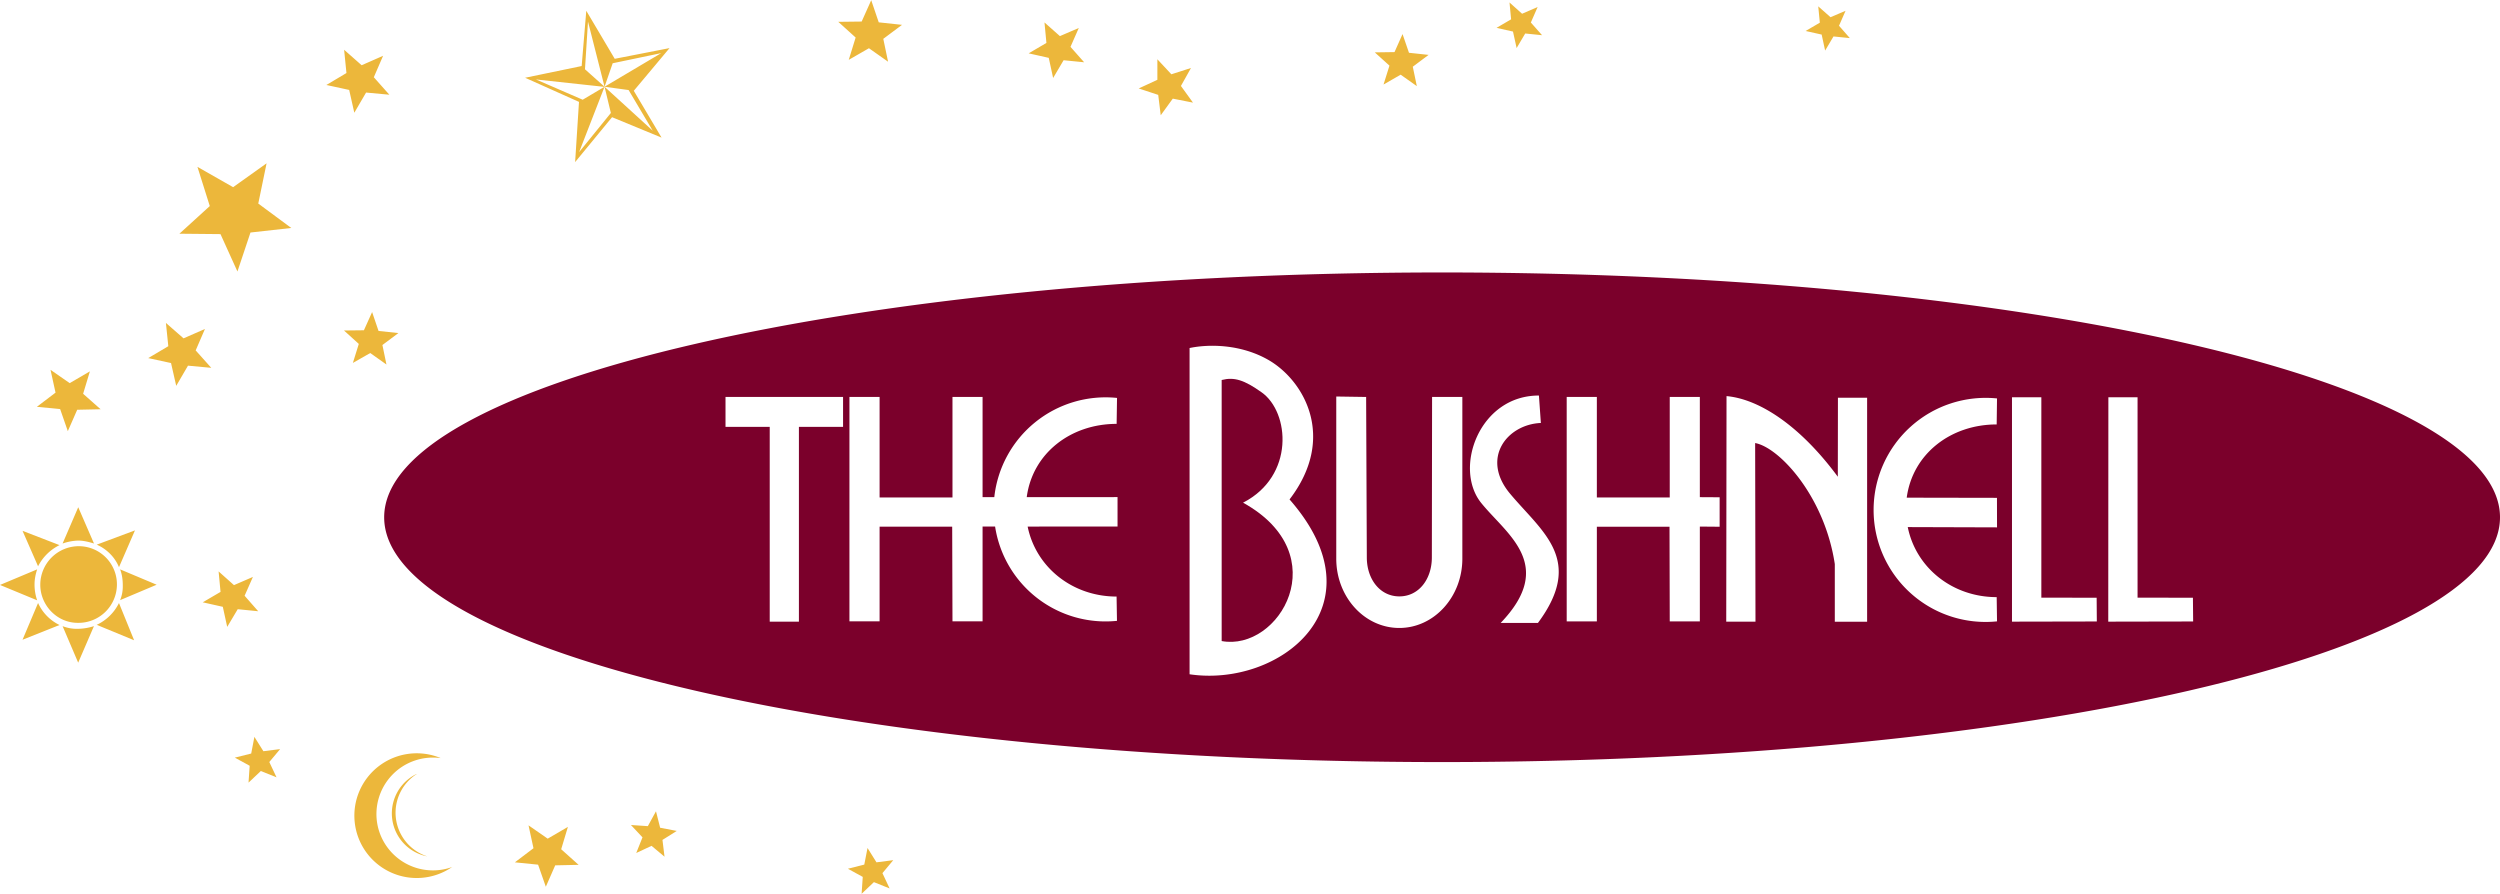 <svg xmlns="http://www.w3.org/2000/svg" width="2500" height="894" viewBox="0 0 43.938 15.705"><path d="M6.635 14.497a.993.993 0 0 1 1.108-1.177l-.007-.004a1.096 1.096 0 1 0 .203 1.923l.011-.006a.993.993 0 0 1-1.315-.736z" fill="#ecb73b"/><path d="M7.326 13.599l-.007.001a.77.77 0 0 0 .182 1.446h.004a.807.807 0 0 1-.179-1.447zM.708 10.273c0 .361.293.67.658.67a.676.676 0 0 0 .689-.67.671.671 0 0 0-.658-.677.678.678 0 0 0-.689.677zM2.158 10.289a.635.635 0 0 1-.047.255l.642-.271-.642-.27c.035.09.047.188.047.286z" fill="#ecb73b"/><path d="M1.7 10.978l.657.271-.266-.654a.826.826 0 0 1-.391.383zM1.1 11.001l.274.642.277-.642a.974.974 0 0 1-.282.047.685.685 0 0 1-.269-.047zM.669 10.594l-.273.646.65-.259a.792.792 0 0 1-.377-.387zM.607 10.265c0-.089.019-.18.046-.262L0 10.277l.653.27a.855.855 0 0 1-.046-.282zM1.046 9.577l-.65-.251.273.623a.838.838 0 0 1 .377-.372zM1.375 8.911l-.275.638a.928.928 0 0 1 .27-.052c.099 0 .192.024.282.052l-.277-.638zM2.372 9.318l-.672.251c.172.074.32.219.391.396l.281-.647zM10.108 2.845l.649-.789.87.359-.488-.823.628-.75-.963.188-.5-.844-.081.971-.994.206.947.424-.068 1.058zm.226-2.47l.291 1.146.143-.413.853-.178-.996.591.423.058.424.715-.847-.773.111.461-.558.688.447-1.149-.344-.307.053-.839zM9.42 1.393l1.202.13-.381.226-.821-.356zM4.685 2.867l-.588.419-.627-.357.217.689-.534.486.722.007.298.657.229-.685.717-.08-.58-.429.146-.707zM1.057 7.186l.135.388.165-.376.411-.009-.307-.272.119-.394-.355.207-.337-.234.088.401-.328.249.409.04zM9.981 14.529l-.355.207-.337-.234.087.402-.327.248.408.041.136.388.165-.376.411-.009-.306-.274.118-.393zM6.137 1.577l.09.401.207-.355.409.038-.273-.307.163-.377-.377.166-.308-.272.041.409-.353.21.401.087zM3.439 6.155l.163-.377-.376.165-.31-.271.042.409-.353.209.401.087.091.401.207-.355.409.038-.274-.306zM14.917 1.048l.355-.204.336.237-.084-.402.329-.246-.409-.044L15.312 0l-.168.375-.411.005.305.276-.121.392zM6.507 6.201l.285.202-.071-.343.281-.21-.349-.037-.113-.332-.144.32-.35.004.26.236-.104.334.305-.174zM18.432 1.013l.077.354.184-.312.361.036-.24-.271.146-.332-.332.143-.271-.24.034.36-.312.183.353.079zM32.016.604l.061.281.147-.248.287.029-.19-.217.115-.263-.264.113-.216-.191.028.287-.25.146.282.063zM4.538 10.739l-.239-.272.146-.331-.333.144-.27-.241.034.36-.313.183.353.079.077.353.185-.311.36.036zM20.4 2.022l.212-.292.355.07-.212-.293.177-.316-.345.111-.246-.264v.361l-.328.152.343.113.044.358zM24.316 1.482l.301-.173.284.201-.071-.341.278-.208-.345-.037-.113-.329-.141.317-.347.005.258.233-.104.332zM26.591.551l.064.29.151-.256.296.03-.197-.223.119-.272-.273.118L26.53.04l.028.296-.256.15.289.065zM4.629 13.199l-.158-.252-.056.293-.288.072.261.143-.02.296.216-.204.276.111-.127-.269.19-.227-.294.037zM15.404 15.152l-.157-.252-.057.292-.288.073.261.143-.02.297.216-.205.276.111-.126-.269.19-.228-.295.038zM11.602 14.544l-.073-.289-.143.261-.297-.02.203.217-.11.275.269-.126.228.191-.036-.295.251-.158-.292-.056z" fill="#ecb73b"/><path d="M21.847 8.831c.912-.469.819-1.589.328-1.938-.309-.22-.484-.274-.704-.218v4.588c1.008.188 2.027-1.518.376-2.432z" fill="#7b002b"/><path d="M25.346 4.785c-10.269 0-18.594 1.927-18.594 4.303s8.325 4.302 18.594 4.302c10.268 0 18.592-1.926 18.592-4.302 0-2.376-8.325-4.303-18.592-4.303zM14.818 7.499h-.777v3.423h-.513V7.499h-.777v-.526h2.066v.526h.001zm4.823 1.751l-1.58.001c.147.72.792 1.23 1.563 1.23l.007.427a1.964 1.964 0 0 1-2.142-1.658h-.22v1.666h-.529l-.005-1.663h-1.276v1.663h-.53V6.973h.53v1.766h1.281V6.973h.529v1.761h.206a1.968 1.968 0 0 1 2.157-1.744l-.007.456c-.809 0-1.478.518-1.58 1.288l1.596-.001v.517zm1.266 2.597V6.113c.343-.072.901-.068 1.383.208.628.359 1.208 1.365.374 2.453 1.653 1.885-.182 3.307-1.757 3.073zm4.794-2.032c0 .672-.497 1.218-1.108 1.218-.613 0-1.108-.546-1.108-1.218v-2.85l.525.008.012 2.82c0 .378.228.685.572.685.345 0 .571-.307.571-.685l.004-2.82h.532v2.842zm1.329 1.129h-.655c.981-1.024.098-1.559-.344-2.11-.489-.609-.032-1.889 1.016-1.886l.034.482c-.595.026-1.06.62-.543 1.241.563.674 1.317 1.162.492 2.273zm2.845-1.693v1.666h-.529l-.004-1.663h-1.277v1.663h-.53V6.973h.53v1.766h1.281V6.973h.529v1.761l.348.002v.518l-.348-.003zm2.94 1.673h-.568V9.91c-.179-1.189-.974-2.049-1.4-2.127l.006 3.139h-.514l.005-3.964c.58.052 1.298.525 1.956 1.417l.002-1.388h.513v3.937zm2.282-2.178l.001.519-1.569-.005c.146.721.791 1.231 1.563 1.231l.006.426a1.968 1.968 0 0 1-2.169-1.959 1.97 1.97 0 0 1 2.169-1.959l-.006.457c-.809 0-1.478.518-1.581 1.287l1.586.003zm.264 2.176V6.978h.516V10.5l.972.002.003.417-1.491.003zm1.692 0l.002-3.944h.513V10.5l.973.002.004.417-1.492.003z" fill="#7b002b"/></svg>